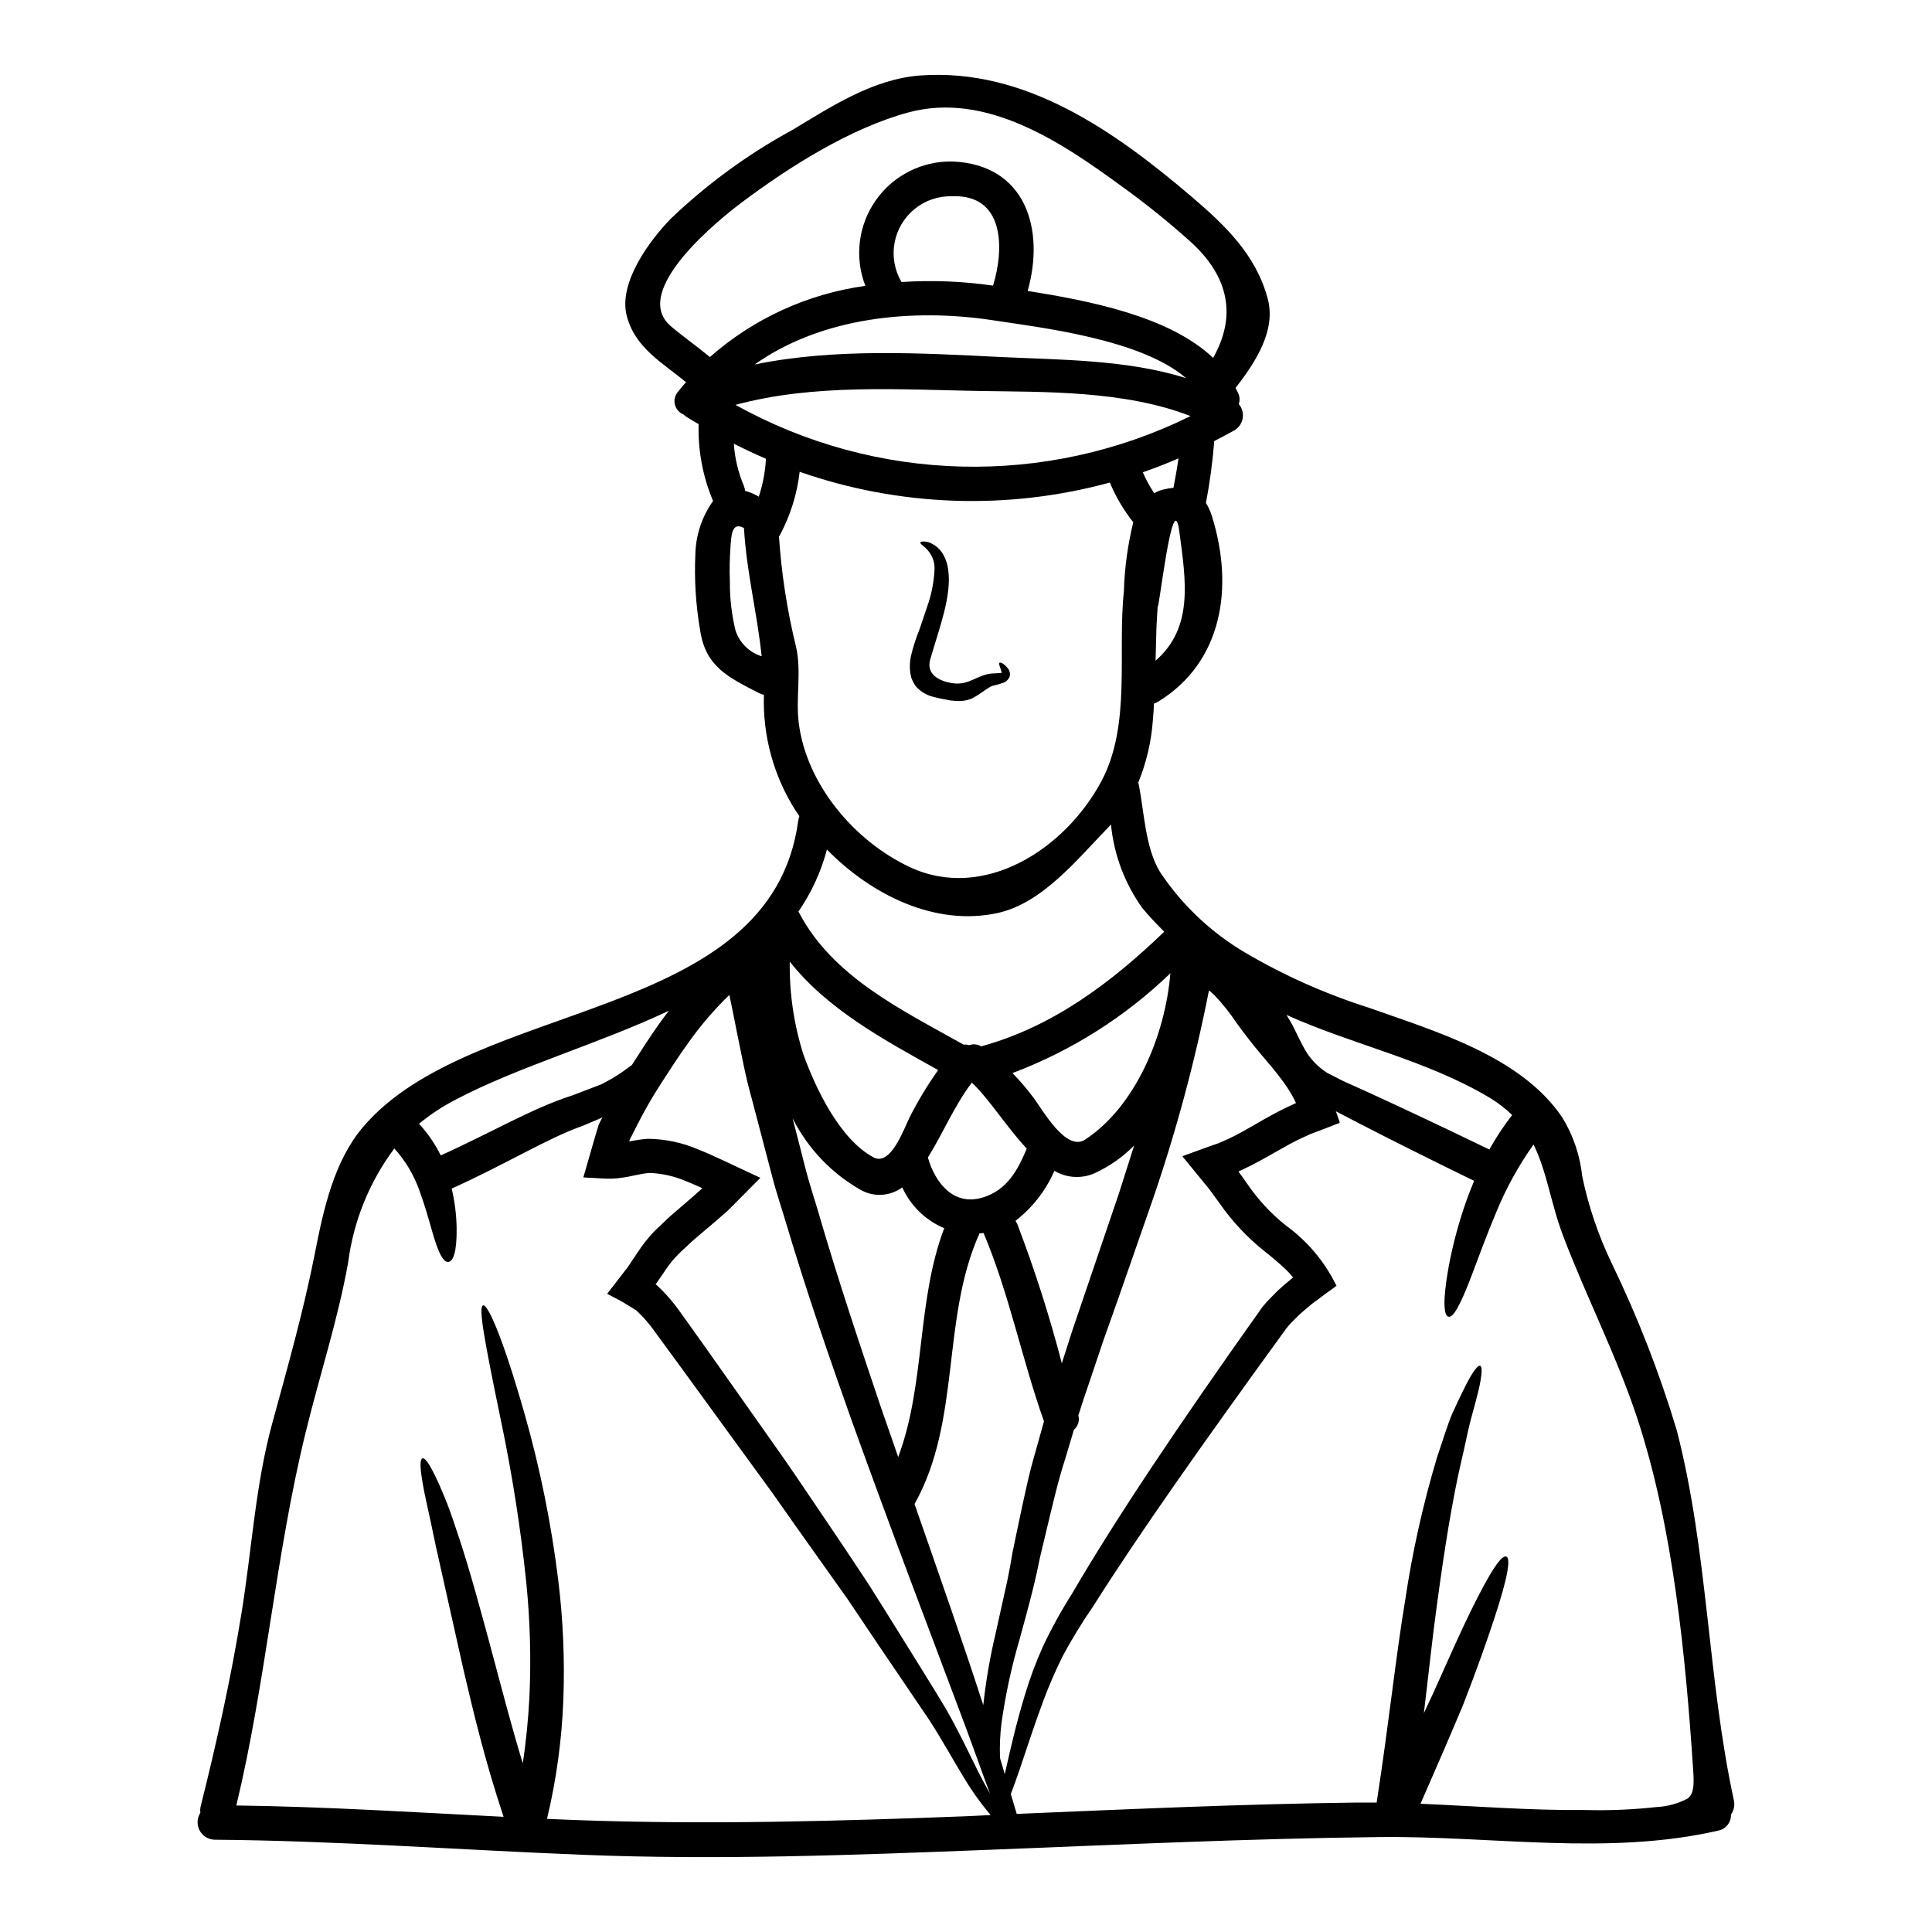 <?xml version="1.0" encoding="UTF-8"?>
<!-- Uploaded to: ICON Repo, www.iconrepo.com, Generator: ICON Repo Mixer Tools -->
<svg fill="#000000" width="800px" height="800px" version="1.1" viewBox="144 144 512 512" xmlns="http://www.w3.org/2000/svg">
 <g>
  <path d="m450.82 304.39c-0.125 2.203-0.309 4.441-0.371 6.644-0.09 2.664-0.152 5.359-0.211 8.059 10.078-8.793 8.055-21.016 6.297-34.242-1.734-13.117-5.715 23.578-5.715 19.539zm127.09 215.51c-5.453-16.531-13.414-31.977-19.602-48.211-3.371-8.852-4.328-17.18-7.902-24.379v-0.004c-3.945 5.551-7.246 11.531-9.84 17.828-2.852 6.801-4.836 12.344-6.43 16.531-3.188 8.453-5.055 11.609-6.297 11.273-1.18-0.309-1.594-3.938 0.031-13.016l-0.004-0.004c1.129-6.078 2.734-12.062 4.805-17.887 0.582-1.621 1.254-3.336 1.992-5.086-12.16-5.945-22.328-11.02-30.699-15.352-2.086-1.07-4.047-2.113-5.945-3.094l0.734 2.055c0.059 0.336 0.367 0.789 0.242 1.039l-1.07 0.395-2.113 0.828-4.258 1.621-0.277 0.09-0.277 0.152-0.242 0.094-0.492 0.242-0.98 0.43c-5.144 2.363-10.078 5.758-15.867 8.453l-1.07 0.488c-0.152 0.062-0.094 0.152-0.094 0.152 0.789 1.043 1.504 2.113 2.234 3.125l0.008 0.004c2.84 4.195 6.301 7.934 10.262 11.09 5.59 4.043 10.121 9.383 13.199 15.559l0.215 0.371c-0.031 0.121-0.184 0.18-0.309 0.277l-0.672 0.52-1.41 1.012-2.754 2.051-1.379 1.012-0.672 0.582-1.285 1.07c-0.859 0.703-1.652 1.473-2.449 2.266-0.797 0.797-1.574 1.574-2.266 2.453-21.809 30.02-39.422 54.938-51.305 73.805-2.93 4.238-5.621 8.633-8.059 13.172-1.91 3.844-3.617 7.785-5.117 11.809-2.754 7.383-4.656 13.508-6.297 18.254-0.859 2.543-1.652 4.688-2.328 6.465 0.551 1.805 1.07 3.586 1.574 5.269 29.984-1.254 59.973-2.633 89.988-3.004h5.391c3.246-20.953 5.086-38.867 7.566-53.664h0.004c1.898-12.781 4.711-25.41 8.422-37.785 1.574-4.625 2.727-8.547 4.074-11.703 1.441-3.148 2.637-5.637 3.617-7.566 1.969-3.797 3.184-5.269 3.766-5.023 0.582 0.246 0.52 2.203-0.395 6.297-0.492 2.051-1.18 4.656-2.086 7.871-0.855 3.215-1.574 7.195-2.691 11.809-2.113 9.219-4.168 21.473-6.297 37.336-1.18 8.453-2.176 18.043-3.465 28.734 0.891-1.902 1.746-3.738 2.543-5.453 4.137-9.223 7.32-16.422 9.984-21.809 5.328-10.844 8.117-14.703 9.312-14.246 1.195 0.461 0.551 5.117-3.246 16.633-1.902 5.758-4.535 13.293-8.242 22.789-3.094 7.379-6.828 16.047-11.242 26.098 14.562 0.613 29.098 1.805 43.691 1.652v0.008c6.293 0.164 12.586-0.098 18.84-0.789 2.91-0.137 5.758-0.922 8.328-2.297 1.504-1.254 1.684-3.305 1.41-7.352-2.008-30.332-5.285-64.391-14.809-93.34zm25.586 101.23c0.293 1.297 0.012 2.66-0.77 3.738 0.09 2-1.266 3.777-3.215 4.227-29.406 6.797-60.156 1.379-89.992 1.742-34.461 0.395-68.855 2.023-103.25 3.371-35.992 1.41-72.078 2.785-108.09 1.32-32.254-1.285-65.398-3.738-97.312-3.984h-0.004c-1.672-0.047-3.188-0.988-3.969-2.469-0.781-1.477-0.703-3.262 0.203-4.668-0.078-0.582-0.047-1.176 0.09-1.746 4.227-16.848 7.992-33.812 10.781-50.969 2.754-16.785 3.676-34.062 8.18-50.512 4.137-15.098 8.266-29.68 11.305-45.055 2.203-11.305 4.992-24.262 12.648-33.328 29.035-34.43 108.24-27.551 115.44-81.324h0.004c0.066-0.402 0.168-0.797 0.305-1.18-0.336-0.52-0.703-1.012-1.039-1.531-5.805-9.137-8.719-19.812-8.363-30.629-0.434-0.098-0.855-0.242-1.254-0.43-7.992-4.137-14.215-6.891-15.652-16.695l-0.004-0.004c-1.152-6.703-1.574-13.512-1.254-20.305 0.148-5.008 1.781-9.855 4.688-13.938-2.719-6.438-4.023-13.383-3.832-20.367-1.039-0.613-2.082-1.18-3.094-1.84-0.316-0.203-0.613-0.438-0.883-0.703-1.137-0.449-1.988-1.414-2.293-2.594-0.305-1.184-0.023-2.438 0.758-3.379 0.703-0.922 1.441-1.746 2.176-2.606-6.34-5.207-13.508-9.098-15.711-17.582-2.266-8.762 6.066-19.973 11.672-25.73h-0.004c9.648-9.219 20.477-17.125 32.195-23.504 10.414-6.246 21.41-13.535 33.941-14.457 27.812-2.019 51.492 14.766 71.797 32.039 8.973 7.66 17.031 15.352 20.219 26.926 2.391 8.547-3.188 17.031-8.484 23.859 0.211 0.461 0.52 0.891 0.703 1.379 0.43 0.902 0.484 1.938 0.156 2.879 0.875 1.027 1.258 2.383 1.047 3.715-0.211 1.332-1 2.504-2.152 3.207-1.777 1.012-3.586 1.934-5.391 2.883v-0.004c-0.43 5.5-1.164 10.969-2.203 16.387 0.672 1.094 1.203 2.266 1.574 3.496 5.902 18.805 2.852 38.746-14.305 49.219-0.332 0.188-0.684 0.34-1.043 0.461-0.059 1.531-0.148 3.035-0.305 4.535-0.414 5.641-1.719 11.18-3.859 16.418 0.008 0.062 0.027 0.129 0.062 0.184 1.531 7.348 1.711 17.059 5.758 23.586 5.773 8.648 13.414 15.891 22.363 21.195 10.34 6.09 21.336 11.004 32.773 14.641 17.488 6.219 40.277 12.773 51.332 29.008 2.953 4.766 4.785 10.137 5.363 15.711 1.66 7.969 4.285 15.703 7.812 23.035 6.906 14.273 12.672 29.074 17.242 44.262 8.332 32.254 8.117 65.672 15.145 98.109zm-58.762-181.64c-1.785-1.727-3.758-3.246-5.883-4.531-16.816-10.082-36.266-14.031-53.922-21.996 0.461 0.738 0.949 1.562 1.469 2.481 1.012 1.934 2.082 4.352 3.402 6.691h-0.004c1.457 2.531 3.508 4.664 5.977 6.223 0.789 0.395 1.621 0.828 2.481 1.254 0.789 0.43 1.684 0.887 2.754 1.348 2.086 0.918 4.258 1.93 6.59 2.973 8.578 3.938 18.867 8.789 31.094 14.699 1.781-3.195 3.801-6.25 6.043-9.141zm-57.309-3.215v-0.027c-0.031-0.031-0.059-0.125-0.121-0.215v-0.004c-0.273-0.633-0.594-1.246-0.949-1.836-0.699-1.242-1.48-2.438-2.332-3.582-1.711-2.391-3.766-4.75-5.938-7.32-2.172-2.57-4.379-5.422-6.34-8.148h-0.004c-1.746-2.621-3.715-5.094-5.879-7.383-0.461-0.461-0.953-0.891-1.473-1.289-3.766 19.117-8.852 37.949-15.223 56.359-3.031 8.73-5.93 17.051-8.699 24.965-1.379 3.938-2.754 7.75-4.074 11.484-1.254 3.738-2.481 7.383-3.676 10.934-1.07 3.035-2.019 5.977-2.941 8.883v0.004c0.379 1.387-0.082 2.871-1.18 3.801-0.762 2.543-1.5 5.055-2.234 7.477-2.051 6.34-3.398 12.406-4.777 18.07-0.672 2.852-1.348 5.578-1.969 8.242-0.555 2.785-1.133 5.453-1.777 8.027-1.254 5.117-2.574 9.738-3.734 14.059h-0.004c-2.086 7.144-3.652 14.434-4.688 21.805-0.391 3.098-0.523 6.223-0.395 9.344 0.43 1.473 0.859 2.883 1.254 4.227 0.152-0.703 0.309-1.379 0.492-2.144 1.102-4.867 2.512-11.148 4.867-18.93h0.004c1.301-4.324 2.879-8.559 4.723-12.68 2.277-4.832 4.856-9.52 7.719-14.027 11.656-19.953 27.816-44.113 50.465-76 0.812-1 1.68-1.949 2.606-2.848 0.906-0.973 1.863-1.891 2.875-2.754 0.789-0.641 1.574-1.316 2.332-1.969 0.121-0.094 0.277-0.184 0.309-0.281h-0.004c-0.574-0.727-1.195-1.41-1.867-2.051-1.652-1.574-3.543-3.184-5.637-4.836-4.562-3.629-8.578-7.902-11.914-12.684-0.891-1.227-1.777-2.453-2.695-3.707-1.773-2.172-3.543-4.348-5.359-6.555l-1.348-1.656-0.34-0.395-0.152-0.211c0-0.031 0.121-0.062 0.215-0.094l0.98-0.367 3.981-1.441c1.312-0.488 2.691-0.977 4.137-1.469 0.703-0.242 1.348-0.582 1.992-0.859l0.918-0.395c4.871-2.266 9.84-5.731 15.867-8.547l1.992-0.922zm-7.656-25.789v-0.031h-0.031zm-14.277-171.65c6.098-10.781 4.473-21.254-5.902-30.699v-0.004c-5.824-5.238-11.93-10.156-18.285-14.73-15.785-11.543-35.879-25.234-56.613-19.598-15.285 4.137-31.457 14.336-44.105 23.832-5.606 4.195-29.805 23.461-18.805 32.809 3.371 2.848 6.949 5.356 10.352 8.176l-0.004-0.004c11.582-10.199 25.91-16.762 41.199-18.863-2.918-7.523-1.895-16.008 2.727-22.625 4.625-6.613 12.238-10.488 20.309-10.336 19.512 0.766 24.598 18.012 19.973 34.305 15.895 2.543 37.336 6.555 49.156 17.738zm-10.504 34.422c0.461-2.606 0.98-5.176 1.32-7.781-3.125 1.352-6.25 2.574-9.445 3.676h-0.004c0.832 1.945 1.844 3.801 3.031 5.547 0.754-0.445 1.57-0.773 2.422-0.98 0.883-0.207 1.773-0.359 2.676-0.461zm-2.453 117.65c-2.019-1.992-3.981-4.074-5.816-6.277-4.668-6.523-7.531-14.16-8.301-22.145-0.277 0.277-0.492 0.551-0.789 0.859-7.992 8.18-17.32 20.004-29.223 22.605-16.48 3.617-33.418-4.723-45.266-16.816h0.004c-1.551 5.879-4.109 11.445-7.562 16.449 0.023 0.043 0.055 0.086 0.09 0.121 8.914 17.184 27.445 26.004 43.691 35.133h-0.004c0.496-0.055 1-0.004 1.473 0.152 1.051-0.395 2.231-0.281 3.184 0.309 19.023-5.207 34.461-16.879 48.52-30.387zm-20.98 55.105c13.355-8.73 21.254-27.66 22.605-44.082v-0.004c-12.004 11.566-26.242 20.566-41.844 26.449 1.996 2.055 3.859 4.231 5.578 6.519 2.207 2.887 8.547 14.457 13.664 11.121zm10.289-145.34 0.004-0.004c0.172-6.156 1.008-12.273 2.481-18.254-2.535-3.215-4.629-6.762-6.219-10.535-27.051 7.387-55.711 6.394-82.191-2.848-0.676 5.875-2.453 11.57-5.238 16.789-0.066 0.129-0.148 0.254-0.242 0.363 0.652 9.844 2.164 19.609 4.512 29.188 1.531 6.648-0.125 13.57 0.73 20.246 2.055 16.234 14.672 31.211 29.348 38.137 19.57 9.219 41.227-4.594 50.906-22.828 7.902-14.965 4.168-33.98 5.914-50.254zm-1.223 159.31c1.285-4.047 2.606-8.18 3.938-12.406-2.957 2.996-6.422 5.441-10.234 7.227-3.496 1.641-7.578 1.445-10.902-0.52-2.262 5.207-5.801 9.758-10.293 13.23 0.152 0.277 0.309 0.551 0.457 0.859 4.613 12.074 8.555 24.398 11.809 36.906 0.922-2.879 1.84-5.785 2.816-8.789 1.285-3.766 2.598-7.625 3.938-11.578 2.68-7.902 5.504-16.215 8.473-24.93zm-31.398-221.37c15.102 0.734 33.602 0.645 49.102 5.606-11.977-10.41-38.809-13.445-51.215-15.352-21.316-3.246-45.395-0.828-63.125 11.73 21.195-4.375 44.211-3.027 65.238-1.984zm50.266 15.652c-17.43-6.828-39.027-6.371-55.688-6.648-21.316-0.367-44.047-1.969-64.879 3.676l0.004 0.004c37.258 20.75 82.332 21.859 120.57 2.969zm-40.934 273.95c0.672-2.449 1.379-4.992 2.113-7.535-5.848-16.48-9.191-33.723-15.988-49.867l0.004-0.047-1.102 0.09c-10.234 22.789-4.781 49.469-17.215 71.738 7.106 20.398 13.047 37.367 17.551 51.273 0.242 0.672 0.43 1.32 0.672 1.992h-0.004c0.676-6.277 1.738-12.508 3.191-18.652 0.949-4.348 1.988-9.035 3.121-14.059 0.523-2.512 1.012-5.086 1.441-7.781 0.551-2.754 1.18-5.574 1.777-8.512 1.266-5.883 2.523-12.199 4.453-18.66zm-14.09-66.863c6.465-2.023 9.191-7.168 11.641-12.957-5.387-5.758-10.109-13.355-14.562-17.488-4.688 6.188-7.598 13.355-11.641 19.844 1.867 6.598 6.766 13.008 14.574 10.578zm2.695-241.64c3.004-9.711 3.125-24.23-10.812-23.707l0.004 0.004c-3.613-0.109-7.141 1.082-9.949 3.356-2.805 2.273-4.703 5.481-5.344 9.035-0.645 3.555 0.012 7.223 1.848 10.336 8.098-0.527 16.234-0.207 24.27 0.957zm-0.641 405.3c0-0.031-0.031-0.031-0.031-0.062-2.668-3.152-5.062-6.523-7.168-10.074-2.633-4.258-5.453-9.496-9.16-15.223-3.891-5.727-8.383-12.355-13.477-19.875-2.543-3.769-5.238-7.785-8.09-12.039-2.973-4.199-6.121-8.629-9.445-13.293-3.324-4.664-6.816-9.605-10.473-14.828-3.707-5.113-7.617-10.48-11.734-16.109-4.113-5.629-8.402-11.52-12.863-17.672-2.266-3.094-4.594-6.297-6.953-9.496v-0.008c-1.066-1.469-2.25-2.852-3.543-4.133l-0.918-0.891c-0.582-0.43-1.594-0.98-2.363-1.473-1.574-1.039-3.543-1.969-5.391-2.969 1.805-2.363 3.644-4.723 5.484-7.109 0.922-1.379 1.84-2.754 2.785-4.164l0.004 0.004c0.977-1.469 2.051-2.867 3.215-4.195 1.18-1.41 2.453-2.422 3.676-3.644 1.223-1.223 2.512-2.297 3.797-3.402 1.227-1.074 2.484-2.144 3.738-3.215 2.266-1.992 2.512-2.238 2.512-2.238 0-0.02 0.016-0.031 0.031-0.027l-0.184-0.062-1.746-0.789c-0.828-0.34-1.684-0.734-2.512-1.043-3.039-1.293-6.289-2.019-9.59-2.144-0.801 0.062-1.598 0.176-2.387 0.336l-1.711 0.34c-0.953 0.242-1.934 0.395-2.914 0.551-1.793 0.289-3.609 0.371-5.422 0.246l-2.574-0.152-1.379-0.059-0.703-0.062c-0.215 0-0.551 0.062-0.367-0.242 1.008-3.465 1.988-6.922 3-10.414l0.789-2.606 0.18-0.641 0.184-0.395 0.371-0.734 0.457-0.891-1.012 0.461c-1.348 0.551-2.723 1.18-4.133 1.746-9.68 3.43-20.469 10.234-34.797 16.66v-0.004c0.828 3.484 1.27 7.047 1.316 10.625 0.062 6.297-0.949 8.66-2.172 8.824-1.285 0.152-2.606-2.086-4.258-7.902-0.828-2.883-1.84-6.617-3.434-11.02-1.457-4.117-3.715-7.906-6.648-11.148-6.625 8.863-10.844 19.285-12.246 30.262-2.789 15.441-7.57 29.867-11.273 45.059-7.965 32.469-10.504 66.125-18.352 98.793 23.617 0.309 47.203 1.805 70.82 3.004-4.996-15.012-8.09-28.117-10.664-39.148-3.094-13.777-5.484-24.504-7.32-32.711-0.855-4.106-1.574-7.566-2.234-10.477-0.66-2.914-1.102-5.207-1.379-7.047-0.609-3.672-0.52-5.387 0.094-5.606 0.613-0.215 1.652 1.133 3.305 4.504 0.828 1.684 1.805 3.894 2.941 6.691 1.133 2.797 2.234 6.188 3.586 10.234 2.664 8.059 5.606 18.746 9.25 32.379 2.144 7.992 4.473 17.027 7.504 26.984 0.922-5.945 1.441-11.672 1.746-17.152l0.004-0.004c0.484-10.164 0.219-20.352-0.789-30.48-1.496-14.539-3.758-28.992-6.769-43.293-4.473-21.648-6.004-30.051-4.688-30.418 1.133-0.309 4.871 7.379 11.02 28.883 4.086 14.402 7.055 29.098 8.883 43.957 1.297 10.535 1.746 21.156 1.348 31.762-0.406 10.613-1.855 21.16-4.328 31.488 3.062 0.121 6.125 0.277 9.16 0.367 34.027 1.18 68.031 0.242 102.03-1.07zm-3.617-12.129c1.254 2.453 2.391 4.566 3.465 6.465-2.453-6.496-5.117-14.246-8.578-23.309-7.047-18.871-16.512-43.465-28.027-75.414-5.668-15.988-11.883-33.781-17.859-53.875-0.762-2.484-1.574-5.027-2.328-7.566-0.75-2.539-1.41-5.238-2.113-7.871-1.41-5.332-2.816-10.785-4.289-16.359-1.574-5.512-2.633-11.336-3.856-17.242-0.645-3.309-1.32-6.648-2.023-10.047v-0.008c-4.043 3.922-7.715 8.207-10.965 12.805-2.512 3.492-4.898 7.199-7.258 10.844-2.25 3.484-4.316 7.082-6.188 10.781l-1.352 2.695-0.551 1.043-0.031 0.121-0.211 0.551h0.062l1.281-0.246c1.188-0.223 2.383-0.375 3.586-0.457 4.598 0.039 9.137 0.996 13.355 2.82 1.012 0.367 1.898 0.789 2.852 1.18l3.492 1.594 10.141 4.746c-2.363 2.391-4.723 4.746-7.047 7.109l-1.746 1.742-1.316 1.133-1.969 1.715c-1.254 1.07-2.539 2.144-3.793 3.215-1.254 1.07-2.484 2.082-3.523 3.125v0.004c-1.117 0.977-2.18 2.008-3.191 3.094-0.938 1.035-1.797 2.141-2.57 3.309-0.832 1.18-1.656 2.391-2.453 3.586h0.004c-0.07 0.051-0.133 0.109-0.188 0.18 0.109 0.066 0.211 0.137 0.309 0.215 0.121 0.121 0.09 0.059 0.34 0.309l1.285 1.254c1.543 1.605 2.977 3.316 4.285 5.117 2.328 3.246 4.594 6.434 6.801 9.527 4.441 6.277 8.66 12.281 12.742 18.039 4.012 5.731 7.934 11.184 11.516 16.449 3.582 5.266 6.953 10.293 10.172 15.039 3.215 4.746 6.219 9.312 9.055 13.602 2.754 4.328 5.328 8.48 7.75 12.371 4.84 7.812 9.098 14.52 12.715 20.617 3.547 6.176 6.027 11.594 8.23 15.977zm-20.875-82.754c7.258-19.266 4.836-41.23 12.203-60.648l-0.004-0.004c-4.934-2.074-8.906-5.938-11.117-10.812-3.16 2.332-7.387 2.633-10.844 0.77-7.836-4.41-14.18-11.055-18.223-19.086 0.734 2.887 1.469 5.734 2.203 8.551 0.672 2.602 1.285 5.203 2.023 7.746 0.734 2.543 1.531 5.055 2.293 7.539 5.758 19.875 11.809 37.613 17.184 53.633 1.492 4.223 2.902 8.297 4.281 12.312zm3.305-90.574v-0.004c2.144-4.16 4.582-8.164 7.293-11.977-14.168-7.902-29.254-15.988-39.332-28.734-0.125 8.34 1.098 16.648 3.617 24.598 3.242 9.004 9.648 22.484 18.562 27.262 4.715 2.516 8.176-7.934 9.859-11.148zm-40.246-163.94c1.078-3.25 1.719-6.629 1.898-10.047-2.879-1.227-5.727-2.574-8.512-3.984v0.004c0.266 3.848 1.164 7.625 2.664 11.176 0.164 0.426 0.277 0.867 0.332 1.32 1.273 0.34 2.488 0.855 3.617 1.531zm0.762 42.301c-1.16-11.301-4.043-22.484-4.684-33.969-3.34-1.902-3.371 2.266-3.586 5.144h0.004c-0.219 3.012-0.27 6.035-0.156 9.051-0.031 4.332 0.461 8.652 1.473 12.863 1.047 3.301 3.644 5.883 6.953 6.91zm-27.016 97.191c0.789-1.074 1.594-2.176 2.422-3.246-18.773 8.852-40.125 14.887-56.68 23.648v-0.004c-3.383 1.766-6.578 3.875-9.527 6.301 2.309 2.508 4.25 5.332 5.758 8.391 13.203-5.945 24.262-12.527 34.855-15.898 2.664-1.012 5.18-1.992 7.539-2.879 2.051-0.996 4.016-2.156 5.883-3.461 0.789-0.582 1.594-1.18 2.363-1.711 2.336-3.641 4.695-7.344 7.387-11.141z"/>
  <path d="m411.15 321.2c0.449 0.582 0.609 1.336 0.43 2.051-0.32 0.883-1.059 1.551-1.969 1.777-0.617 0.238-1.254 0.422-1.898 0.555-0.449 0.074-0.887 0.219-1.289 0.426l-0.121 0.09c-1.254 0.672-2.266 1.652-4.328 2.785l-0.004 0.004c-1.148 0.605-2.438 0.91-3.738 0.891-0.57 0.023-1.145-0.008-1.711-0.09l-0.395-0.031-0.18-0.031-0.082-0.004c-0.059 0-0.336-0.062-0.336-0.062l-0.734-0.148c-0.98-0.184-2.082-0.371-3.277-0.703h-0.004c-1.469-0.328-2.836-1.012-3.981-1.992-0.34-0.309-0.645-0.645-0.953-0.98h0.004c-0.281-0.445-0.535-0.906-0.766-1.383l-0.305-0.711-0.09-0.43-0.184-0.859h-0.004c-0.223-1.551-0.148-3.129 0.211-4.656 0.555-2.309 1.281-4.57 2.18-6.769 0.703-1.992 1.348-4.043 1.992-5.902 1.145-3.133 1.824-6.414 2.016-9.742 0.199-2.039-0.484-4.062-1.871-5.57-0.414-0.469-0.875-0.887-1.379-1.254-0.371-0.309-0.523-0.551-0.461-0.734s0.367-0.211 0.828-0.211v-0.004c0.738-0.012 1.465 0.168 2.113 0.52 1.125 0.551 2.086 1.383 2.785 2.422 0.871 1.359 1.426 2.898 1.625 4.5 1.008 6.859-2.363 15.559-4.75 23.77-1.18 4.074 2.543 5.848 5.945 6.336 4.473 0.676 6.648-2.449 10.812-2.602 0.645-0.031 1.18-0.031 1.594-0.09 0.145 0 0.289-0.023 0.43-0.062 0.059 0.031 0.031 0 0.121 0.09 0.059-0.125 0.047-0.277-0.031-0.391-0.336-1.223-0.828-2.141-0.52-2.363 0.219-0.152 1.109 0.066 2.273 1.562z"/>
 </g>
</svg>